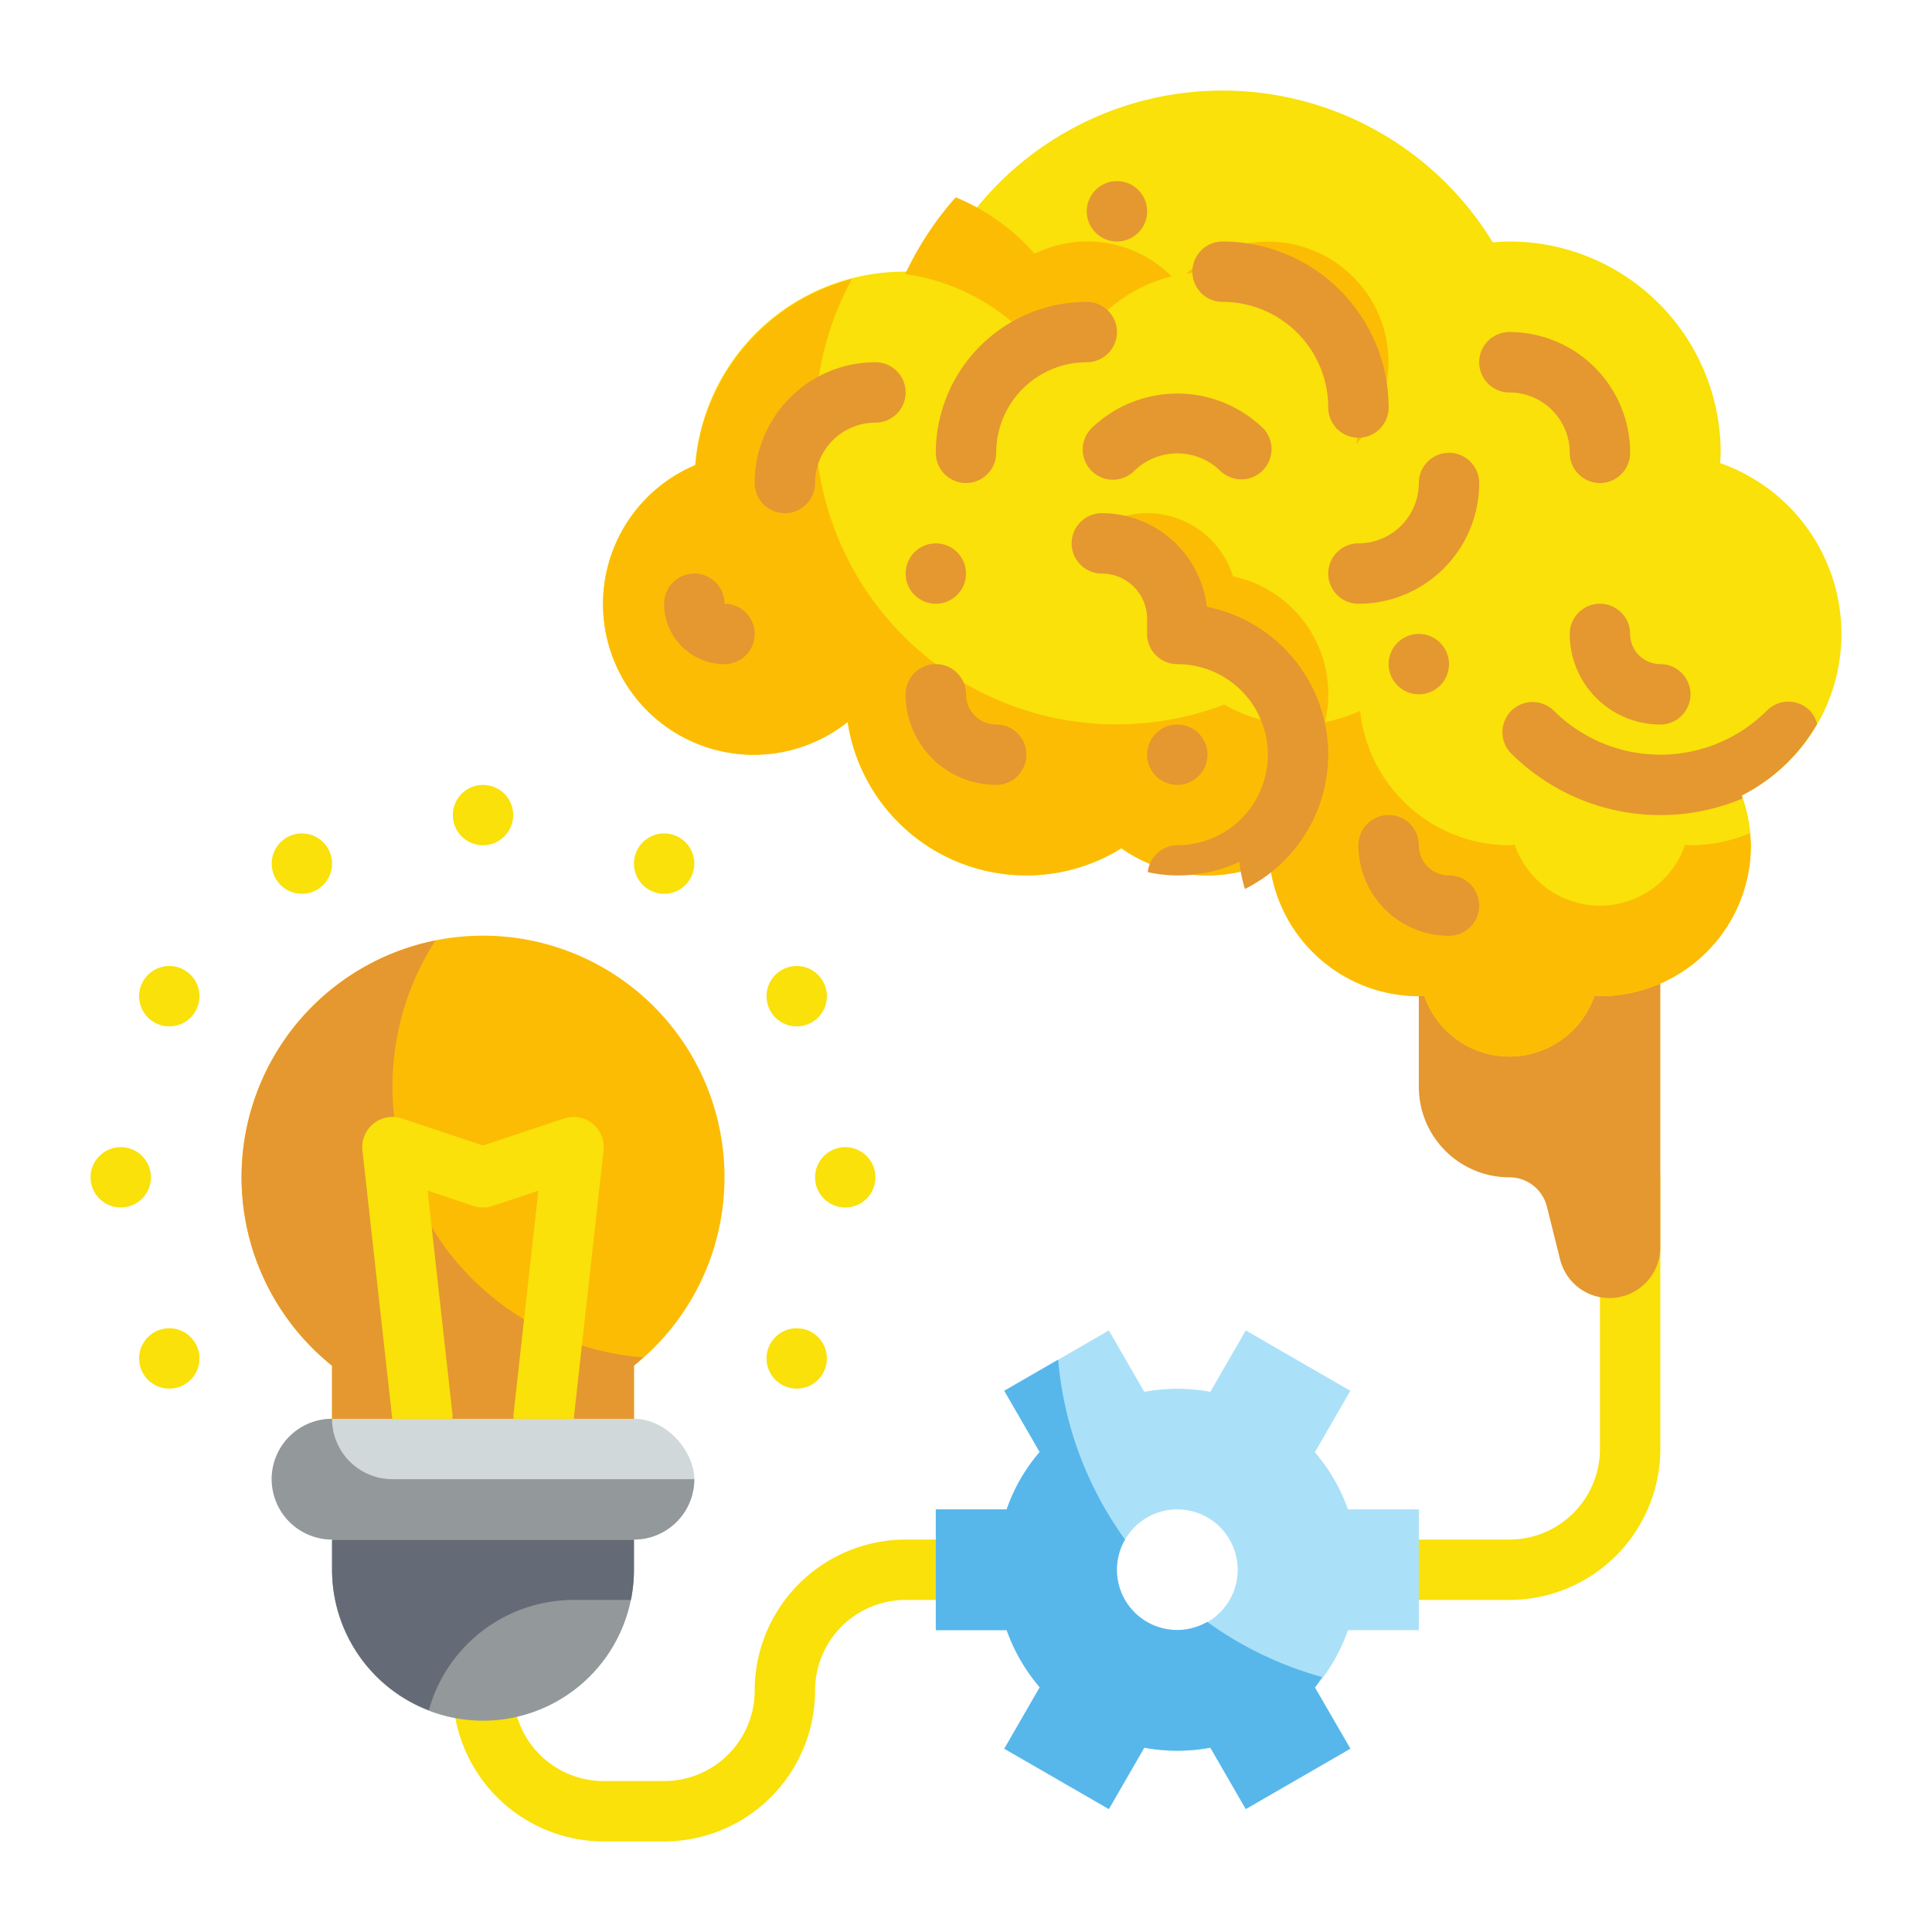 <?xml version="1.0"?>
<svg xmlns="http://www.w3.org/2000/svg" height="512px" viewBox="0 0 64 64" width="512px"><g><g id="Flat"><g id="Color_copy" data-name="Color copy"><g><path d="m22 61h-2a5.006 5.006 0 0 1 -5-5 1 1 0 0 1 2 0 3 3 0 0 0 3 3h2a3 3 0 0 0 3-3 5.006 5.006 0 0 1 5-5h1a1 1 0 0 1 0 2h-1a3 3 0 0 0 -3 3 5.006 5.006 0 0 1 -5 5z" fill="#f9e109" data-original="#F9E109"/><path d="m50 53h-3a1 1 0 0 1 0-2h3a3 3 0 0 0 3-3v-9a1 1 0 0 1 2 0v9a5.006 5.006 0 0 1 -5 5z" fill="#f9e109" data-original="#F9E109"/><path d="m44.653 54h2.347v-4h-2.347a6 6 0 0 0 -1.095-1.894l1.174-2.034-3.464-2-1.174 2.034a5.961 5.961 0 0 0 -2.188 0l-1.174-2.033-3.464 2 1.173 2.027a5.814 5.814 0 0 0 -1.094 1.9h-2.347v4h2.347a6 6 0 0 0 1.095 1.894l-1.174 2.034 3.464 2 1.174-2.034a5.961 5.961 0 0 0 2.188 0l1.174 2.033 3.464-2-1.173-2.027a5.814 5.814 0 0 0 1.094-1.9zm-3.921-1a2 2 0 1 1 -.732-2.732 2 2 0 0 1 .732 2.732z" fill="#aae1f9" data-original="#AAE1F9"/><path d="m43.8 55.555a11.912 11.912 0 0 1 -3.809-1.828 1.994 1.994 0 0 1 -2.723-2.727 11.9 11.9 0 0 1 -2.215-5.96l-1.785 1.031 1.173 2.029a5.814 5.814 0 0 0 -1.094 1.9h-2.347v4h2.347a6 6 0 0 0 1.095 1.894l-1.174 2.034 3.464 2 1.174-2.034a5.961 5.961 0 0 0 2.188 0l1.174 2.033 3.464-2-1.173-2.027c.089-.109.159-.234.241-.345z" fill="#57b7eb" data-original="#57B7EB"/><g><path d="m11 51h10a0 0 0 0 1 0 0v1a5 5 0 0 1 -5 5 5 5 0 0 1 -5-5v-1a0 0 0 0 1 0 0z" fill="#93999a" data-original="#93999A"/><path d="m19 53h1.9a4.988 4.988 0 0 0 .1-1v-1h-10v1a4.99 4.99 0 0 0 3.206 4.654 4.986 4.986 0 0 1 4.794-3.654z" fill="#656b76" data-original="#656B76"/><path d="m24 39a8 8 0 1 0 -13 6.24v1.76h10v-1.76a7.984 7.984 0 0 0 3-6.24z" fill="#fcbc04" data-original="#FCBC04"/><rect fill="#d0d8da" height="4" rx="2" width="14" x="9" y="47" data-original="#D0D8DA"/><path d="m13 36a8.948 8.948 0 0 1 1.422-4.843 8 8 0 0 0 -3.422 14.083v1.76h10v-1.76c.107-.086.2-.184.306-.275a8.995 8.995 0 0 1 -8.306-8.965z" fill="#e59730" data-original="#E59730" class="active-path" style="fill:#E59730"/><path d="m11 47a2 2 0 0 0 0 4h10a2 2 0 0 0 2-2h-10a2 2 0 0 1 -2-2z" fill="#93999a" data-original="#93999A"/><g fill="#f9e109"><circle cx="4" cy="39" r="1" data-original="#F9E109"/><circle cx="28" cy="39" r="1" data-original="#F9E109"/><circle cx="16" cy="27" r="1" data-original="#F9E109"/><circle cx="5.608" cy="33" r="1" data-original="#F9E109"/><circle cx="26.392" cy="45" r="1" data-original="#F9E109"/><circle cx="22" cy="28.608" r="1" data-original="#F9E109"/><circle cx="26.392" cy="33" r="1" data-original="#F9E109"/><circle cx="5.608" cy="45" r="1" data-original="#F9E109"/><circle cx="10" cy="28.608" r="1" data-original="#F9E109"/><path d="m14.984 47a1.022 1.022 0 0 0 .01-.11l-.828-7.447 1.518.506a1 1 0 0 0 .632 0l1.518-.506-.828 7.447a1.022 1.022 0 0 0 .01.11h1.99l.988-8.89a1 1 0 0 0 -1.31-1.059l-2.684.895-2.684-.895a1 1 0 0 0 -1.31 1.059l.988 8.89z" data-original="#F9E109"/></g></g><path d="m47 31v5a3 3 0 0 0 3 3 1.281 1.281 0 0 1 1.243.97l.438 1.754a1.684 1.684 0 0 0 1.634 1.276 1.684 1.684 0 0 0 1.685-1.685v-10.315z" fill="#e59730" data-original="#E59730" class="active-path" style="fill:#E59730"/><path d="m61 21a6 6 0 0 0 -4.017-5.658c.005-.114.017-.226.017-.342a7 7 0 0 0 -7-7c-.186 0-.369.014-.551.028a10.481 10.481 0 0 0 -18.462 1.05 6.939 6.939 0 0 0 -7.957 6.328 4.993 4.993 0 1 0 5.047 8.508 5.984 5.984 0 0 0 9.072 4.186 4.938 4.938 0 0 0 4.906.448 4.983 4.983 0 0 0 4.945 4.452c.061 0 .118-.016.178-.018a2.982 2.982 0 0 0 5.644 0c.06 0 .117.018.178.018a5 5 0 0 0 5-5 4.947 4.947 0 0 0 -.3-1.647 6 6 0 0 0 3.3-5.353z" fill="#f9e109" data-original="#F9E109"/><path d="m56 28c-.061 0-.118-.016-.178-.018a2.982 2.982 0 0 1 -5.644 0c-.06 0-.117.018-.178.018a4.983 4.983 0 0 1 -4.945-4.452 4.881 4.881 0 0 1 -4.5-.209 9.985 9.985 0 0 1 -12.334-14.1 7 7 0 0 0 -5.187 6.17 4.993 4.993 0 1 0 5.047 8.508 5.984 5.984 0 0 0 9.068 4.183 4.938 4.938 0 0 0 4.906.448 4.983 4.983 0 0 0 4.945 4.452c.061 0 .118-.016.178-.018a2.982 2.982 0 0 0 5.644 0c.06 0 .117.018.178.018a5 5 0 0 0 5-5c0-.137-.026-.267-.039-.4a4.984 4.984 0 0 1 -1.961.4z" fill="#fcbc04" data-original="#FCBC04"/><path d="m36 18a3 3 0 0 1 3 3 3.96 3.96 0 0 1 3.929 4.707 3.983 3.983 0 0 0 -2.084-6.614 2.975 2.975 0 0 0 -5.087-1.069c.082-.006.159-.024.242-.024z" fill="#fcbc04" data-original="#FCBC04"/><path d="m34.273 8.406a7.033 7.033 0 0 0 -2.614-1.87 10.544 10.544 0 0 0 -1.672 2.542 6.988 6.988 0 0 1 4.29 2.329 3.974 3.974 0 0 1 1.723-.407h.021a4.983 4.983 0 0 1 2.791-1.844 3.951 3.951 0 0 0 -4.539-.752z" fill="#fcbc04" data-original="#FCBC04"/><path d="m40 9a5 5 0 0 1 5 5 5 5 0 0 1 -.071.707 3.988 3.988 0 0 0 -5.636-5.636 5 5 0 0 1 .707-.071z" fill="#fcbc04" data-original="#FCBC04"/><g fill="#e59730"><path d="m33 26a3 3 0 0 1 -3-3 1 1 0 0 1 2 0 1 1 0 0 0 1 1 1 1 0 0 1 0 2z" data-original="#E59730" class="active-path" style="fill:#E59730"/><path d="m26 17a1 1 0 0 1 -1-1 4 4 0 0 1 4-4 1 1 0 0 1 0 2 2 2 0 0 0 -2 2 1 1 0 0 1 -1 1z" data-original="#E59730" class="active-path" style="fill:#E59730"/><path d="m24 22a2 2 0 0 1 -2-2 1 1 0 0 1 2 0 1 1 0 0 1 0 2z" data-original="#E59730" class="active-path" style="fill:#E59730"/><path d="m45 14.5a1 1 0 0 1 -1-1 3.5 3.5 0 0 0 -3.5-3.5 1 1 0 0 1 0-2 5.506 5.506 0 0 1 5.5 5.5 1 1 0 0 1 -1 1z" data-original="#E59730" class="active-path" style="fill:#E59730"/><path d="m32 16a1 1 0 0 1 -1-1 5.006 5.006 0 0 1 5-5 1 1 0 0 1 0 2 3 3 0 0 0 -3 3 1 1 0 0 1 -1 1z" data-original="#E59730" class="active-path" style="fill:#E59730"/><path d="m41.121 15.879a1 1 0 0 1 -.707-.293 2.047 2.047 0 0 0 -2.828 0 1 1 0 1 1 -1.414-1.414 4.093 4.093 0 0 1 5.656 0 1 1 0 0 1 -.707 1.707z" data-original="#E59730" class="active-path" style="fill:#E59730"/><path d="m55 24a3 3 0 0 1 -3-3 1 1 0 0 1 2 0 1 1 0 0 0 1 1 1 1 0 0 1 0 2z" data-original="#E59730" class="active-path" style="fill:#E59730"/><path d="m45 20a1 1 0 0 1 0-2 2 2 0 0 0 2-2 1 1 0 0 1 2 0 4 4 0 0 1 -4 4z" data-original="#E59730" class="active-path" style="fill:#E59730"/><path d="m53 16a1 1 0 0 1 -1-1 2 2 0 0 0 -2-2 1 1 0 0 1 0-2 4 4 0 0 1 4 4 1 1 0 0 1 -1 1z" data-original="#E59730" class="active-path" style="fill:#E59730"/><path d="m48 31a3 3 0 0 1 -3-3 1 1 0 0 1 2 0 1 1 0 0 0 1 1 1 1 0 0 1 0 2z" data-original="#E59730" class="active-path" style="fill:#E59730"/><circle cx="37" cy="7" r="1" data-original="#E59730" class="active-path" style="fill:#E59730"/><circle cx="39" cy="25" r="1" data-original="#E59730" class="active-path" style="fill:#E59730"/><circle cx="47" cy="22" r="1" data-original="#E59730" class="active-path" style="fill:#E59730"/><circle cx="31" cy="19" r="1" data-original="#E59730" class="active-path" style="fill:#E59730"/><path d="m60.192 23.983a.974.974 0 0 0 -.243-.447 1 1 0 0 0 -1.414 0 5 5 0 0 1 -7.07 0 1 1 0 0 0 -1.414 1.414 7.005 7.005 0 0 0 7.675 1.5c-.01-.031-.015-.065-.026-.1a6.03 6.03 0 0 0 2.492-2.367z" data-original="#E59730" class="active-path" style="fill:#E59730"/><path d="m44 25a5.008 5.008 0 0 0 -4.023-4.9 3.505 3.505 0 0 0 -3.477-3.1 1 1 0 0 0 0 2 1.5 1.5 0 0 1 1.5 1.5v.5a1 1 0 0 0 1 1 3 3 0 0 1 0 6 .99.99 0 0 0 -.978.891 4.744 4.744 0 0 0 3.033-.343 5.018 5.018 0 0 0 .184.9 4.988 4.988 0 0 0 2.761-4.448z" data-original="#E59730" class="active-path" style="fill:#E59730"/></g></g></g></g></g> </svg>
